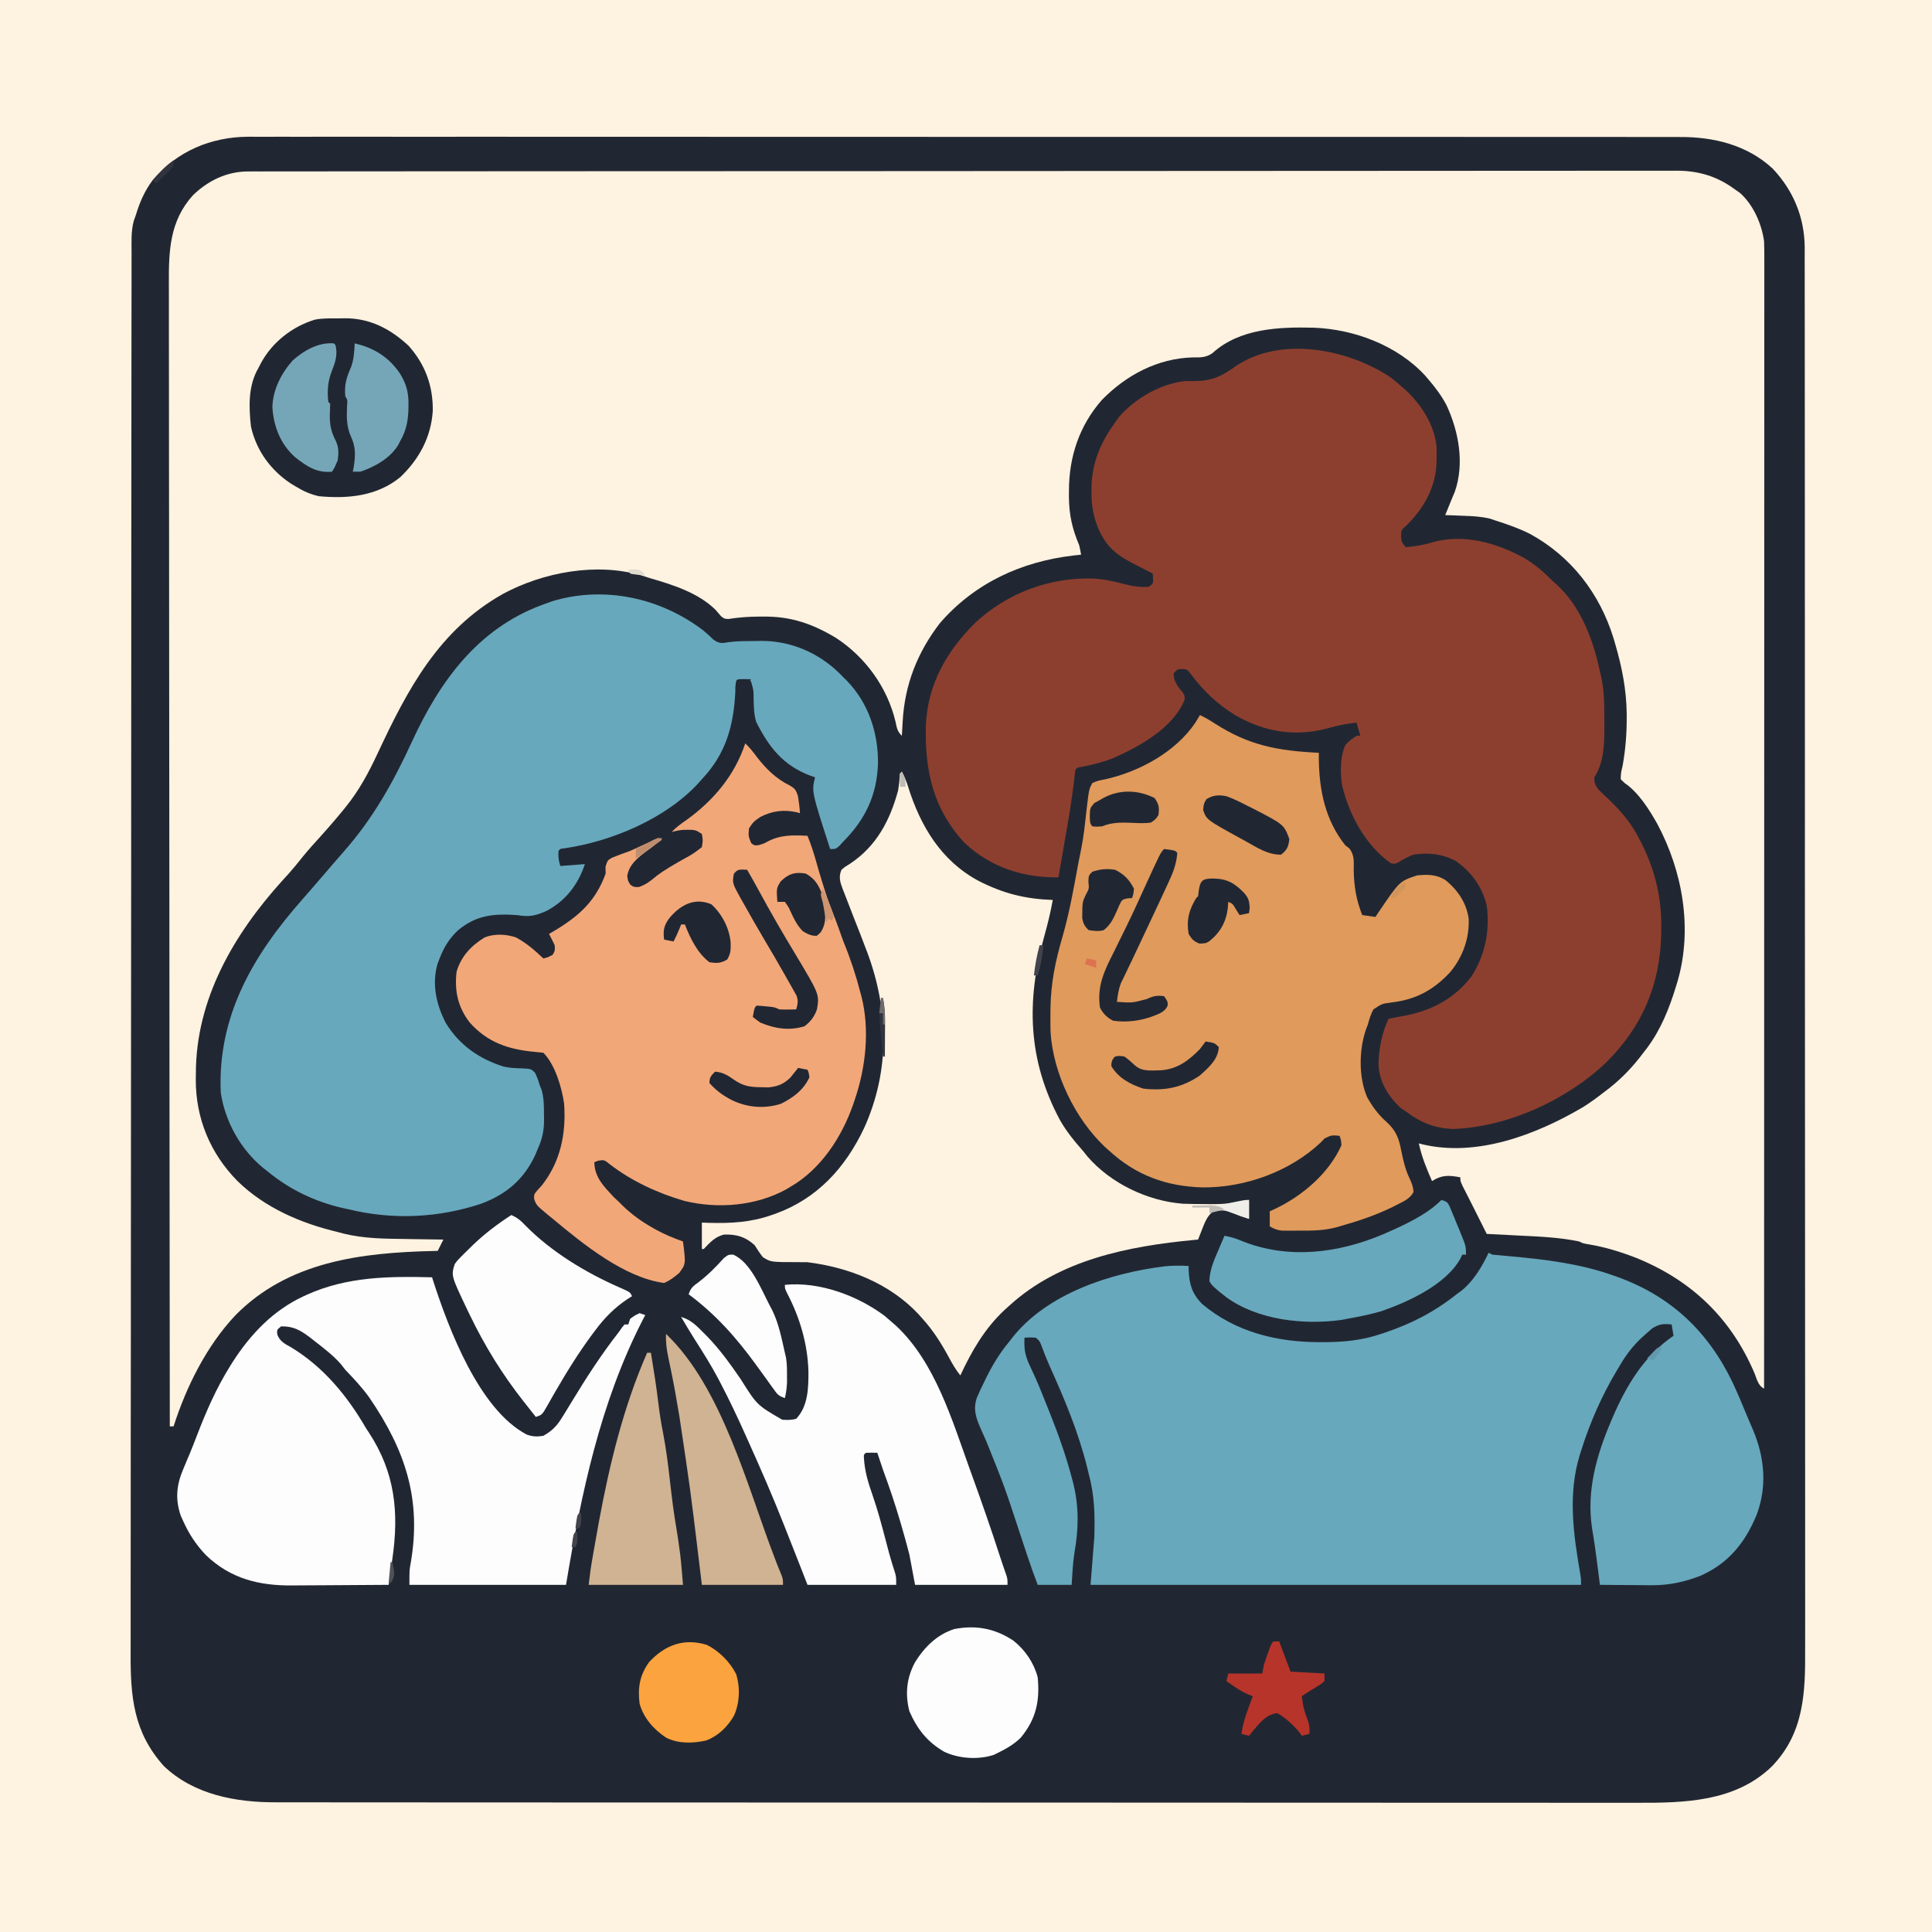 <svg version="1.1" xmlns="http://www.w3.org/2000/svg" width="1024" height="1024">
<rect width="100%" height="100%" fill="#808080" stroke="none"/>
<path d="M0 0 C337.92 0 675.84 0 1024 0 C1024 337.92 1024 675.84 1024 1024 C686.08 1024 348.16 1024 0 1024 C0 686.08 0 348.16 0 0 Z " fill="#212732" transform="translate(0,0)"/>
<path d="M0 0 C337.92 0 675.84 0 1024 0 C1024 337.92 1024 675.84 1024 1024 C686.08 1024 348.16 1024 0 1024 C0 686.08 0 348.16 0 0 Z M80.969 95.41 C76.647 101.187 74.071 107.12 72 114 C71.658 114.943 71.317 115.886 70.965 116.857 C69.385 122.461 69.721 128.249 69.737 134.024 C69.734 135.36 69.73 136.697 69.725 138.033 C69.714 141.711 69.715 145.389 69.718 149.067 C69.72 153.066 69.71 157.065 69.701 161.065 C69.686 169 69.682 176.935 69.68 184.87 C69.679 194.373 69.665 203.877 69.652 213.381 C69.62 236.353 69.608 259.324 69.598 282.296 C69.594 293.165 69.586 304.033 69.579 314.901 C69.553 352.108 69.532 389.316 69.525 426.523 C69.524 428.858 69.524 431.194 69.524 433.53 C69.523 435.871 69.523 438.213 69.522 440.554 C69.521 445.251 69.52 449.949 69.52 454.646 C69.519 455.81 69.519 456.975 69.519 458.175 C69.512 495.931 69.48 533.687 69.433 571.442 C69.384 611.364 69.357 651.286 69.354 691.207 C69.354 695.591 69.353 699.975 69.353 704.358 C69.353 705.438 69.353 706.517 69.353 707.629 C69.35 724.99 69.328 742.351 69.299 759.711 C69.27 777.167 69.264 794.623 69.28 812.078 C69.289 822.444 69.281 832.809 69.249 843.174 C69.23 850.106 69.232 857.038 69.252 863.97 C69.263 867.915 69.265 871.859 69.239 875.803 C69.1 899.063 70.652 918.057 86.863 936.07 C102.773 951.265 125.092 955.331 146.306 955.257 C147.598 955.261 148.891 955.264 150.223 955.268 C153.793 955.277 157.362 955.274 160.932 955.269 C164.823 955.266 168.713 955.274 172.604 955.281 C179.417 955.291 186.231 955.294 193.044 955.292 C203.176 955.289 213.308 955.298 223.44 955.308 C242.591 955.327 261.743 955.333 280.894 955.334 C295.686 955.335 310.478 955.339 325.27 955.346 C329.53 955.347 333.79 955.349 338.05 955.351 C339.109 955.351 340.168 955.352 341.259 955.352 C371.045 955.365 400.83 955.372 430.616 955.372 C431.738 955.371 432.861 955.371 434.018 955.371 C439.708 955.371 445.399 955.371 451.089 955.371 C452.784 955.371 452.784 955.371 454.514 955.371 C456.799 955.371 459.085 955.371 461.37 955.37 C496.919 955.369 532.467 955.384 568.016 955.412 C607.968 955.442 647.92 955.46 687.872 955.458 C692.135 955.458 696.397 955.457 700.659 955.457 C702.233 955.457 702.233 955.457 703.839 955.457 C720.709 955.457 737.579 955.47 754.449 955.487 C771.413 955.504 788.376 955.506 805.339 955.493 C815.409 955.486 825.478 955.489 835.548 955.509 C842.285 955.521 849.022 955.518 855.759 955.504 C859.59 955.496 863.421 955.495 867.253 955.511 C892.674 955.612 919.692 955.066 939.094 936.264 C956.347 918.447 956.898 896.924 956.758 873.557 C956.741 869.551 956.759 865.546 956.773 861.54 C956.791 854.534 956.787 847.528 956.769 840.522 C956.742 830.103 956.749 819.685 956.763 809.267 C956.787 790.658 956.777 772.049 956.752 753.439 C956.731 737.157 956.722 720.875 956.725 704.592 C956.725 703.511 956.725 702.43 956.726 701.316 C956.726 696.928 956.727 692.54 956.728 688.151 C956.736 647.01 956.71 605.869 956.669 564.728 C956.632 528.185 956.62 491.642 956.631 455.098 C956.632 452.751 956.633 450.404 956.633 448.057 C956.634 446.896 956.634 445.736 956.634 444.54 C956.636 438.699 956.638 432.857 956.639 427.016 C956.64 425.287 956.64 425.287 956.64 423.523 C956.648 392.974 956.637 362.424 956.62 331.875 C956.619 328.588 956.617 325.301 956.615 322.013 C956.614 319.833 956.613 317.652 956.611 315.472 C956.603 300.275 956.602 285.078 956.606 269.882 C956.61 250.301 956.602 230.72 956.571 211.14 C956.555 200.786 956.55 190.433 956.56 180.08 C956.566 173.163 956.558 166.246 956.537 159.329 C956.526 155.389 956.521 151.45 956.534 147.51 C956.545 143.92 956.538 140.33 956.516 136.74 C956.509 134.853 956.522 132.966 956.536 131.079 C956.389 115.074 950.473 100.904 939.484 89.289 C925.935 76.805 908.299 72.521 890.337 72.62 C888.992 72.616 887.647 72.611 886.303 72.606 C882.624 72.593 878.947 72.599 875.268 72.608 C871.26 72.615 867.252 72.604 863.244 72.596 C856.225 72.584 849.206 72.582 842.186 72.589 C831.748 72.598 821.31 72.59 810.872 72.578 C792.228 72.559 773.584 72.556 754.94 72.561 C738.622 72.566 722.305 72.565 705.987 72.56 C703.798 72.559 701.609 72.558 699.42 72.557 C696.121 72.556 692.822 72.555 689.524 72.554 C658.856 72.543 628.188 72.538 597.52 72.546 C596.364 72.547 595.208 72.547 594.017 72.547 C584.629 72.55 575.242 72.552 565.854 72.555 C529.238 72.565 492.622 72.557 456.006 72.533 C414.863 72.507 373.719 72.495 332.576 72.502 C328.189 72.502 323.802 72.503 319.414 72.504 C317.794 72.504 317.794 72.504 316.141 72.504 C299.836 72.506 283.532 72.499 267.228 72.485 C248.684 72.47 230.141 72.47 211.597 72.487 C201.223 72.497 190.848 72.496 180.473 72.478 C173.538 72.468 166.604 72.472 159.67 72.488 C155.722 72.496 151.774 72.499 147.826 72.483 C144.226 72.47 140.626 72.475 137.026 72.494 C135.139 72.499 133.251 72.485 131.364 72.47 C111.676 72.637 93.789 80.199 80.969 95.41 Z " fill="#FEF2E0" transform="translate(0,0)"/>
<path d="M0 0 C1.114 -0.003 2.228 -0.007 3.376 -0.01 C4.602 -0.008 5.828 -0.007 7.091 -0.005 C8.398 -0.008 9.704 -0.01 11.049 -0.013 C14.694 -0.019 18.339 -0.019 21.983 -0.018 C25.941 -0.018 29.899 -0.024 33.857 -0.03 C41.716 -0.039 49.575 -0.043 57.433 -0.045 C66.843 -0.048 76.253 -0.057 85.663 -0.065 C108.409 -0.086 131.155 -0.097 153.901 -0.106 C164.66 -0.11 175.418 -0.115 186.176 -0.12 C222.993 -0.138 259.81 -0.153 296.627 -0.161 C298.939 -0.161 301.251 -0.162 303.563 -0.162 C304.71 -0.162 305.856 -0.162 307.037 -0.163 C312.846 -0.164 318.655 -0.165 324.464 -0.166 C325.617 -0.167 326.77 -0.167 327.958 -0.167 C365.339 -0.175 402.72 -0.198 440.102 -0.231 C479.612 -0.265 519.122 -0.285 558.632 -0.288 C562.968 -0.289 567.305 -0.289 571.641 -0.29 C572.709 -0.29 573.777 -0.29 574.877 -0.29 C592.069 -0.292 609.261 -0.308 626.452 -0.328 C643.73 -0.349 661.008 -0.354 678.286 -0.345 C688.552 -0.339 698.819 -0.345 709.086 -0.367 C715.944 -0.381 722.803 -0.38 729.661 -0.367 C733.569 -0.36 737.476 -0.359 741.384 -0.376 C745.597 -0.395 749.81 -0.382 754.023 -0.366 C755.834 -0.382 755.834 -0.382 757.682 -0.397 C768.832 -0.306 778.521 2.532 787.561 9.129 C788.592 9.851 789.623 10.573 790.686 11.316 C797.768 17.434 802.41 28.005 803.561 37.129 C803.7 40.54 803.693 43.948 803.684 47.362 C803.685 48.396 803.686 49.429 803.687 50.494 C803.69 53.974 803.685 57.453 803.681 60.932 C803.681 63.445 803.682 65.958 803.683 68.472 C803.685 73.944 803.684 79.416 803.68 84.888 C803.674 93.025 803.673 101.162 803.674 109.299 C803.676 122.987 803.672 136.675 803.666 150.362 C803.66 163.916 803.656 177.471 803.655 191.025 C803.655 191.867 803.655 192.71 803.655 193.578 C803.655 197.856 803.655 202.135 803.654 206.413 C803.652 236.724 803.645 267.036 803.636 297.347 C803.627 326.796 803.62 356.244 803.615 385.693 C803.615 387.054 803.615 387.054 803.615 388.443 C803.614 397.557 803.612 406.672 803.611 415.786 C803.609 434.354 803.606 452.921 803.603 471.488 C803.603 472.342 803.603 473.196 803.602 474.075 C803.593 531.093 803.577 588.111 803.561 645.129 C800.364 643.531 799.785 640.175 798.498 637.004 C786.07 607.793 765.077 587.675 735.71 575.807 C727.341 572.556 719.159 570.064 710.299 568.601 C707.561 568.129 707.561 568.129 705.561 567.129 C695.067 564.942 684.421 564.525 673.748 564.004 C672.073 563.917 670.398 563.83 668.723 563.742 C664.669 563.531 660.615 563.328 656.561 563.129 C656.101 562.208 655.641 561.287 655.168 560.339 C651.278 552.543 651.278 552.543 647.346 544.769 C646.493 543.091 646.493 543.091 645.623 541.379 C645.036 540.229 644.45 539.079 643.846 537.894 C642.561 535.129 642.561 535.129 642.561 533.129 C636.616 532.032 632.881 531.719 627.561 535.129 C624.682 528.536 622.052 522.179 620.561 515.129 C621.074 515.273 621.587 515.418 622.115 515.566 C651.208 522.619 682.65 510.585 707.537 495.968 C711.381 493.568 714.988 490.913 718.561 488.129 C719.596 487.337 720.631 486.546 721.697 485.73 C728.649 480.2 734.252 474.234 739.561 467.129 C740.175 466.34 740.79 465.551 741.424 464.738 C748.879 454.754 753.33 443.584 756.936 431.754 C757.186 430.934 757.437 430.114 757.696 429.27 C765.793 401.377 760.398 370.826 746.881 345.656 C742.569 338.036 736.976 329.114 729.666 324.172 C728.624 323.161 728.624 323.161 727.561 322.129 C727.682 318.762 727.682 318.762 728.561 315.129 C730.046 306.781 730.747 298.788 730.748 290.316 C730.749 289.445 730.749 288.574 730.75 287.677 C730.641 274.735 728.207 262.518 724.561 250.129 C724.285 249.181 724.009 248.234 723.725 247.258 C716.373 223.602 701.395 204.161 679.681 192.208 C673.873 189.251 667.758 187.108 661.561 185.129 C660.467 184.76 659.374 184.391 658.248 184.012 C653.525 182.881 648.963 182.671 644.123 182.504 C643.201 182.465 642.278 182.426 641.328 182.387 C639.072 182.293 636.817 182.207 634.561 182.129 C635.553 179.632 636.555 177.141 637.596 174.664 C637.935 173.848 638.274 173.032 638.623 172.191 C638.965 171.378 639.306 170.565 639.658 169.726 C644.872 154.717 641.705 137.84 635.248 123.879 C632.568 118.829 629.296 114.445 625.561 110.129 C624.988 109.461 624.416 108.793 623.826 108.105 C609.042 92.121 586.3 83.656 564.959 82.816 C546.557 82.37 525.635 83.114 511.158 96.32 C507.711 98.72 504.729 98.593 500.686 98.566 C482.116 99.074 465.414 107.945 452.561 121.129 C440.564 134.816 435.162 151.25 435.123 169.191 C435.12 170.388 435.117 171.585 435.113 172.819 C435.241 182.288 436.902 189.468 440.561 198.129 C440.94 199.786 441.291 201.451 441.561 203.129 C440.265 203.264 438.969 203.4 437.635 203.539 C409.939 206.758 385.214 218.101 366.748 239.379 C354.812 254.871 348.076 271.954 346.998 291.504 C346.955 292.24 346.912 292.976 346.867 293.734 C346.762 295.532 346.661 297.331 346.561 299.129 C344.07 296.638 343.928 294.986 343.186 291.566 C338.853 273.483 327.325 257.485 311.744 247.285 C299.275 239.769 287.706 235.739 273.123 235.941 C271.807 235.942 271.807 235.942 270.465 235.943 C265.116 235.979 259.97 236.371 254.682 237.197 C252.561 237.129 252.561 237.129 250.819 235.833 C249.792 234.661 248.774 233.481 247.76 232.297 C238.786 223.451 225.408 219.125 213.571 215.715 C211.851 215.214 210.147 214.661 208.447 214.098 C184.702 207.157 156.509 212.388 135.073 223.947 C101.155 243.086 84.664 274.311 68.748 308.364 C63.863 318.793 58.85 328.2 51.561 337.129 C51.113 337.679 50.666 338.23 50.205 338.797 C44.918 345.269 39.362 351.485 33.74 357.668 C30.643 361.164 27.729 364.801 24.795 368.433 C22.706 370.954 20.538 373.356 18.311 375.754 C-7.601 404.369 -27.604 438.762 -27.627 478.066 C-27.639 479.182 -27.651 480.298 -27.664 481.447 C-27.7 501.926 -19.965 520.493 -5.615 535.062 C8.907 549.287 27.964 557.472 47.561 562.129 C48.971 562.51 48.971 562.51 50.409 562.898 C61.372 565.621 72.195 565.684 83.436 565.816 C85.395 565.85 87.355 565.884 89.314 565.92 C94.063 566.004 98.812 566.071 103.561 566.129 C102.076 569.099 102.076 569.099 100.561 572.129 C99.506 572.151 99.506 572.151 98.431 572.173 C59.996 573.057 21.322 577.682 -6.816 606.414 C-22.032 622.642 -32.674 644.075 -39.439 665.129 C-40.099 665.129 -40.759 665.129 -41.439 665.129 C-41.508 605.536 -41.572 545.943 -41.609 486.351 C-41.609 485.468 -41.61 484.586 -41.611 483.677 C-41.623 464.506 -41.634 445.335 -41.644 426.164 C-41.649 416.763 -41.654 407.361 -41.659 397.96 C-41.66 397.024 -41.66 396.088 -41.661 395.125 C-41.678 364.805 -41.708 334.485 -41.745 304.165 C-41.782 273.006 -41.807 241.846 -41.815 210.686 C-41.816 206.284 -41.818 201.882 -41.819 197.48 C-41.819 196.614 -41.82 195.748 -41.82 194.855 C-41.825 180.914 -41.843 166.973 -41.867 153.031 C-41.89 139.013 -41.899 124.994 -41.893 110.976 C-41.89 102.649 -41.899 94.322 -41.923 85.996 C-41.939 79.774 -41.935 73.553 -41.923 67.331 C-41.921 64.817 -41.926 62.302 -41.939 59.788 C-42.022 42.227 -41.607 26.476 -29.252 12.687 C-21.26 4.913 -11.243 0.009 0 0 Z " fill="#FEF2E0" transform="translate(131.439,90.871)"/>
<path d="M0 0 C2.202 1.645 4.249 3.363 6.285 5.207 C7.31 6.095 7.31 6.095 8.355 7 C16.68 14.675 24.047 26.178 24.719 37.758 C24.743 39.345 24.743 40.932 24.723 42.52 C24.713 43.357 24.703 44.194 24.693 45.057 C24.312 58.391 18.046 69.619 8.527 78.895 C5.993 81.053 5.993 81.053 5.848 84.332 C6.107 87.398 6.107 87.398 8.285 90.207 C13.251 89.8 17.66 89.154 22.41 87.645 C39.103 82.991 56.342 87.842 71.146 95.98 C76.899 99.349 81.598 103.512 86.285 108.207 C87.2 109.015 87.2 109.015 88.133 109.84 C101.134 121.627 107.794 139.451 111.285 156.207 C111.454 156.886 111.622 157.566 111.796 158.266 C113.547 165.843 113.617 173.269 113.598 181.02 C113.614 182.296 113.63 183.573 113.646 184.889 C113.651 194.052 113.522 204.352 108.285 212.207 C108.204 215.118 108.855 216.704 110.742 218.91 C112.551 220.722 114.402 222.473 116.285 224.207 C122.672 230.439 127.835 236.495 131.91 244.457 C132.298 245.205 132.685 245.953 133.084 246.724 C140.306 260.898 143.872 275.201 143.785 291.145 C143.779 292.403 143.772 293.661 143.766 294.958 C143.244 322.047 133.705 344.494 114.393 363.51 C93.682 383.22 62.311 397.602 33.473 398.582 C23.616 398.227 16.072 395.11 8.285 389.207 C7.419 388.63 6.553 388.052 5.66 387.457 C-1.083 381.068 -5.632 373.664 -6.09 364.332 C-5.972 356.576 -4.205 347.187 -0.715 340.207 C2.202 339.574 5.097 339.031 8.035 338.52 C22.194 335.77 34.095 329.51 43.094 317.867 C50.47 306.517 53.044 293.54 51.285 280.207 C48.925 270.334 43.131 262.198 34.75 256.477 C27.571 252.702 20.266 251.989 12.285 253.207 C9.432 254.362 6.955 255.642 4.371 257.309 C2.285 258.207 2.285 258.207 0.273 257.625 C-12.901 248.23 -21.699 232.038 -25.328 216.598 C-26.442 209.714 -26.455 201.713 -23.715 195.207 C-21.852 192.98 -20.2 191.812 -17.715 190.207 C-17.055 190.207 -16.395 190.207 -15.715 190.207 C-16.705 186.742 -16.705 186.742 -17.715 183.207 C-23.104 183.773 -27.991 184.764 -33.215 186.27 C-50.359 190.819 -66.509 188.196 -81.915 179.314 C-91.432 173.461 -98.942 166.432 -105.531 157.445 C-107.514 154.974 -107.514 154.974 -110.367 154.75 C-112.896 155.015 -112.896 155.015 -114.715 157.207 C-114.588 161.635 -112.401 164.201 -109.676 167.461 C-108.715 169.207 -108.715 169.207 -108.879 171.156 C-114.973 186.107 -132.795 195.888 -146.84 202.082 C-152.17 204.185 -157.588 205.485 -163.195 206.629 C-165.64 206.955 -165.64 206.955 -166.715 208.207 C-167.035 210.441 -167.303 212.683 -167.551 214.926 C-168.758 225.252 -170.557 235.467 -172.34 245.707 C-172.668 247.609 -172.996 249.512 -173.324 251.414 C-174.117 256.012 -174.915 260.61 -175.715 265.207 C-194.177 265.527 -211.547 259.921 -225.34 247.082 C-242.075 229.14 -246.508 209.045 -246 185.129 C-245.172 163.143 -235.087 145.43 -219.715 130.207 C-202.684 114.459 -180.538 106.196 -157.398 106.836 C-151.734 107.161 -146.295 108.355 -140.815 109.783 C-136.352 110.943 -132.375 111.582 -127.715 111.207 C-125.428 109.368 -125.428 109.368 -125.59 106.582 C-125.631 105.798 -125.672 105.015 -125.715 104.207 C-126.872 103.615 -128.03 103.024 -129.223 102.414 C-130.762 101.616 -132.301 100.818 -133.84 100.02 C-134.981 99.438 -134.981 99.438 -136.145 98.846 C-142.673 95.441 -148.097 91.98 -151.902 85.457 C-152.37 84.678 -152.838 83.9 -153.32 83.098 C-156.848 75.785 -158.274 69.194 -158.215 61.082 C-158.209 60.167 -158.203 59.252 -158.198 58.309 C-157.86 45.32 -153.356 34.676 -145.715 24.207 C-144.993 23.176 -144.271 22.145 -143.527 21.082 C-134.87 11.29 -121.787 3.705 -108.715 2.207 C-106.841 2.197 -104.967 2.187 -103.093 2.177 C-94.167 2.035 -89.134 -0.42 -81.965 -5.566 C-58.177 -21.864 -22.548 -14.891 0 0 Z " fill="#8D3F2F" transform="translate(736.715,199.793)"/>
<path d="M0 0 C0.66 0.33 1.32 0.66 2 1 C5 1.305 7.995 1.568 11 1.812 C29.625 3.483 48.309 5.707 66 12 C66.639 12.224 67.279 12.448 67.938 12.679 C96.335 22.82 116.249 41.531 129.298 68.704 C131.963 74.476 134.446 80.314 136.848 86.2 C137.927 88.823 139.051 91.423 140.184 94.023 C146.296 108.571 147.702 123.964 142 139 C135.909 153.741 127.058 164.687 112.172 171.246 C103.628 174.504 95.391 176.323 86.246 176.195 C85.46 176.192 84.673 176.19 83.863 176.187 C81.388 176.176 78.913 176.151 76.438 176.125 C74.744 176.115 73.051 176.106 71.357 176.098 C67.238 176.076 63.119 176.041 59 176 C58.92 175.371 58.839 174.743 58.756 174.095 C58.381 171.167 58.003 168.24 57.625 165.312 C57.489 164.256 57.353 163.199 57.214 162.11 C56.511 156.698 55.745 151.316 54.812 145.938 C51.816 126.075 57.206 107.206 65 89 C65.298 88.299 65.596 87.598 65.902 86.875 C73.107 70.162 82.659 54.404 98 44 C97.67 42.02 97.34 40.04 97 38 C92.623 37.569 90.498 37.688 86.719 40.055 C85.627 40.973 84.555 41.915 83.5 42.875 C82.933 43.376 82.366 43.877 81.782 44.393 C76.988 48.759 73.308 53.415 70 59 C69.357 60.06 68.714 61.119 68.051 62.211 C59.978 75.758 53.709 89.954 49 105 C48.787 105.667 48.574 106.334 48.354 107.021 C41.885 127.936 44.948 149.392 48.633 170.562 C49 173 49 173 49 176 C-36.8 176 -122.6 176 -211 176 C-210.34 167.75 -209.68 159.5 -209 151 C-208.644 138.833 -208.819 128.696 -212 117 C-212.278 115.849 -212.557 114.698 -212.844 113.512 C-217.502 94.817 -224.853 77.361 -232.759 59.839 C-234.325 56.256 -235.74 52.624 -237.116 48.965 C-237.939 46.824 -237.939 46.824 -240 45 C-243.083 44.833 -243.083 44.833 -246 45 C-246.297 50.89 -245.722 54.522 -243.125 59.938 C-242.482 61.324 -241.843 62.712 -241.207 64.102 C-240.68 65.251 -240.68 65.251 -240.143 66.423 C-237.893 71.495 -235.865 76.658 -233.812 81.812 C-233.397 82.849 -232.981 83.886 -232.553 84.955 C-228.089 96.157 -224.079 107.332 -221 119 C-220.697 120.136 -220.394 121.271 -220.082 122.441 C-217.103 134.734 -217.295 146.338 -219.488 158.738 C-220.386 164.463 -220.65 170.219 -221 176 C-226.94 176 -232.88 176 -239 176 C-241.001 170.664 -242.926 165.349 -244.707 159.941 C-244.955 159.194 -245.203 158.447 -245.458 157.676 C-246.503 154.526 -247.544 151.375 -248.585 148.224 C-256.533 124.032 -256.533 124.032 -266.023 100.418 C-266.388 99.581 -266.753 98.743 -267.129 97.88 C-267.862 96.203 -268.604 94.53 -269.359 92.862 C-271.802 87.242 -273.315 82.726 -271.177 76.667 C-270.038 73.978 -268.797 71.367 -267.5 68.75 C-267.047 67.818 -266.593 66.887 -266.126 65.927 C-262.693 59.033 -258.944 52.928 -254 47 C-253.524 46.376 -253.049 45.752 -252.559 45.109 C-233.926 21.54 -200.64 10.825 -171.949 7.198 C-167.628 6.759 -163.332 6.742 -159 7 C-158.996 8.034 -158.996 8.034 -158.992 9.09 C-158.685 16.562 -157.233 21.553 -152 27 C-134.275 42.033 -112.141 47.407 -89.312 47.375 C-88.654 47.374 -87.996 47.374 -87.318 47.373 C-76.623 47.333 -67.118 46.418 -57 43 C-55.985 42.663 -55.985 42.663 -54.95 42.318 C-40.843 37.56 -28.702 31.31 -17 22 C-16.404 21.571 -15.809 21.141 -15.195 20.699 C-8.359 15.618 -3.601 7.57 0 0 Z " fill="#67A8BD" transform="translate(789,664)"/>
<path d="M0 0 C1.892 1.565 3.639 3.197 5.406 4.898 C8.751 7.203 9.979 6.734 13.831 6.144 C18.38 5.557 22.95 5.61 27.531 5.586 C28.5 5.565 29.469 5.545 30.467 5.523 C46.177 5.44 60.814 11.662 72.051 22.605 C72.766 23.342 73.482 24.078 74.219 24.836 C74.841 25.438 75.464 26.04 76.105 26.66 C87.539 38.505 92.739 54.283 92.571 70.477 C92.029 87.147 85.922 100.091 74.219 111.836 C73.53 112.589 72.842 113.342 72.133 114.117 C70.219 115.836 70.219 115.836 67.219 115.836 C57.351 85.307 57.351 85.307 59.219 77.836 C58.469 77.579 57.718 77.323 56.945 77.059 C42.352 71.6 34.846 61.997 28.035 48.488 C26.877 44.727 26.792 41.064 26.656 37.148 C26.672 31.83 26.672 31.83 25.219 26.836 C22.886 26.794 20.552 26.795 18.219 26.836 C16.63 28.424 17.037 30.129 16.965 32.332 C16.093 50.477 11.975 65.371 -0.781 78.836 C-1.434 79.577 -2.086 80.318 -2.758 81.082 C-20.181 99.908 -48.862 111.923 -73.945 115.512 C-75.794 115.657 -75.794 115.657 -76.781 116.836 C-76.943 119.901 -76.763 121.891 -75.781 124.836 C-71.491 124.506 -67.201 124.176 -62.781 123.836 C-66.37 134.603 -72.702 142.955 -82.781 148.48 C-88.786 151.205 -92.22 151.997 -98.781 150.836 C-111.246 150.061 -120.237 150.783 -130.094 158.961 C-134.715 163.365 -137.516 167.9 -139.781 173.836 C-140.147 174.794 -140.513 175.751 -140.891 176.738 C-143.999 187.55 -141.487 198.558 -136.379 208.254 C-129.185 219.88 -118.753 227.085 -105.848 231.156 C-102.598 231.877 -99.604 232.013 -96.281 232.086 C-91.247 232.355 -91.247 232.355 -89.211 234.457 C-88.129 236.577 -87.427 238.545 -86.781 240.836 C-86.429 241.711 -86.077 242.586 -85.715 243.488 C-84.472 247.946 -84.452 252.105 -84.469 256.711 C-84.453 257.571 -84.437 258.431 -84.42 259.316 C-84.416 265.118 -85.389 269.57 -87.781 274.836 C-88.402 276.348 -88.402 276.348 -89.035 277.891 C-95.081 290.921 -104.344 298.839 -117.781 303.836 C-140.356 311.353 -164.596 312.497 -187.781 306.836 C-189.021 306.569 -190.261 306.302 -191.539 306.027 C-206.02 302.626 -219.282 296.307 -230.781 286.836 C-231.631 286.172 -232.48 285.508 -233.355 284.824 C-245.32 274.912 -253.511 260.267 -255.781 244.836 C-257.493 204.386 -238.782 172.376 -212.781 142.836 C-212.182 142.149 -211.582 141.462 -210.965 140.754 C-209.88 139.512 -208.793 138.273 -207.703 137.035 C-204.621 133.508 -201.576 129.948 -198.535 126.384 C-195.967 123.375 -193.386 120.379 -190.762 117.418 C-175.002 99.544 -164.327 80.442 -154.421 58.902 C-139.731 27.007 -119.723 -0.739 -85.749 -13.449 C-85.1 -13.685 -84.45 -13.921 -83.781 -14.164 C-81.991 -14.816 -81.991 -14.816 -80.164 -15.48 C-52.495 -23.875 -22.708 -17.305 0 0 Z " fill="#67A8BD" transform="translate(372.781,334.164)"/>
<path d="M0 0 C2.732 1.315 5.267 2.763 7.801 4.426 C26.042 16.181 41.41 18.953 63 20 C63.003 21.235 63.005 22.47 63.008 23.742 C63.288 40.309 66.484 55.698 77 69 C77.719 69.561 78.439 70.121 79.18 70.699 C82.032 74.304 81.507 77.972 81.5 82.438 C81.679 90.977 82.859 97.995 86 106 C88.31 106.33 90.62 106.66 93 107 C93.617 106.071 94.235 105.141 94.871 104.184 C105.827 88.058 105.827 88.058 115 85 C120.682 84.394 125.572 84.424 130.41 87.68 C136.763 92.955 141.18 99.534 142.418 107.785 C142.925 118.193 139.295 128.22 132.645 136.234 C123.938 145.582 114.744 150.692 102.062 152.25 C96.497 152.963 96.497 152.963 91.91 156.016 C90.544 158.656 89.74 161.124 89 164 C88.692 164.803 88.384 165.606 88.066 166.434 C84.253 177.297 84.012 192.049 88.672 202.648 C91.372 207.429 94.535 211.856 98.696 215.475 C103.88 220.123 105.409 224.12 106.688 230.875 C107.767 236.148 108.857 240.952 111.207 245.82 C112.39 248.387 112.996 249.939 113.203 252.789 C111.298 256.29 108.193 257.656 104.75 259.375 C104.004 259.759 103.257 260.142 102.488 260.537 C93.389 265.041 83.757 268.243 74 271 C73.277 271.206 72.553 271.412 71.808 271.625 C65.448 273.245 59.223 273.298 52.688 273.25 C51.617 273.258 50.546 273.265 49.443 273.273 C48.414 273.271 47.385 273.268 46.324 273.266 C45.397 273.263 44.47 273.261 43.514 273.259 C40.896 272.989 39.251 272.328 37 271 C37 268.36 37 265.72 37 263 C37.739 262.671 38.477 262.343 39.238 262.004 C53.954 255.104 68.214 243.182 75 228 C74.784 225.247 74.784 225.247 74 223 C69.755 222.614 69.755 222.614 66.043 224.398 C65.431 225.051 64.818 225.703 64.188 226.375 C47.668 242.034 23.669 250.603 1.176 250.347 C-17.818 249.773 -33.86 243.964 -48 231 C-48.682 230.398 -49.364 229.796 -50.066 229.176 C-66.195 214.121 -77.794 189.975 -79.191 167.996 C-79.267 164.89 -79.278 161.794 -79.25 158.688 C-79.241 157.581 -79.232 156.474 -79.223 155.334 C-79.032 141.905 -76.577 130.223 -72.821 117.388 C-69.235 104.85 -66.935 92.102 -64.609 79.281 C-64.086 76.462 -63.518 73.66 -62.926 70.855 C-61.567 64.155 -60.904 57.36 -60.145 50.57 C-58.814 39.27 -58.814 39.27 -57 36 C-54.051 34.785 -54.051 34.785 -50.312 34.062 C-32.148 30.023 -12.884 19.615 -2.375 3.938 C-1.568 2.634 -0.771 1.325 0 0 Z " fill="#E09A5C" transform="translate(636,379)"/>
<path d="M0 0 C2.342 2.223 4.219 4.586 6.125 7.188 C10.956 13.443 16.312 18.739 23.438 22.25 C26.346 23.909 26.908 24.708 27.941 27.973 C28.446 30.99 28.805 33.949 29 37 C28.428 36.84 27.855 36.68 27.266 36.516 C20.474 34.97 14.167 35.816 8 39 C4.395 41.48 4.395 41.48 2 45 C1.624 49.175 1.624 49.175 3.188 52.938 C4.956 54.189 4.956 54.189 7.125 53.938 C9.883 53.129 9.883 53.129 11.832 52.031 C18.831 48.396 25.23 48.602 33 49 C34.846 53.615 36.369 58.207 37.688 63 C41.742 77.4 46.489 91.604 52.188 105.438 C55.766 114.128 58.665 122.896 61 132 C61.185 132.666 61.369 133.332 61.56 134.019 C66.096 151.788 63.875 171.837 58 189 C57.765 189.699 57.529 190.399 57.287 191.119 C51.281 208.509 40.2 225.606 24 235 C23.234 235.458 22.469 235.915 21.68 236.387 C5.578 245.234 -14.544 246.828 -32.312 242.5 C-46.351 238.406 -60.232 232.031 -71.812 223.062 C-74.78 220.693 -74.78 220.693 -77.938 221.188 C-78.618 221.456 -79.299 221.724 -80 222 C-79.827 230.113 -74.988 234.77 -69.688 240.5 C-68.801 241.325 -67.914 242.15 -67 243 C-66.35 243.655 -65.701 244.31 -65.031 244.984 C-60.052 249.798 -54.884 253.498 -48.875 256.875 C-48.218 257.244 -47.562 257.613 -46.885 257.993 C-42.383 260.437 -37.829 262.29 -33 264 C-31.487 275.973 -31.487 275.973 -35.051 280.746 C-37.661 282.915 -39.883 284.649 -43 286 C-64.013 283.267 -86.164 265.214 -102 252 C-102.932 251.245 -103.864 250.489 -104.824 249.711 C-110.74 244.752 -110.74 244.752 -111.883 241.449 C-112 239 -112 239 -109.562 236.188 C-109.012 235.598 -108.462 235.009 -107.895 234.402 C-97.888 221.713 -94.894 206.855 -96 191 C-97.171 182.64 -100.769 170.231 -107 164 C-108.704 163.805 -110.409 163.616 -112.117 163.457 C-125.758 162.135 -136.614 158.472 -146 148 C-152.358 139.753 -154.154 131.325 -153 121 C-150.564 112.821 -145.287 107.244 -138.109 102.84 C-132.975 100.796 -126.661 101.07 -121.496 102.875 C-116.03 105.765 -111.473 109.77 -107 114 C-104.476 113.375 -104.476 113.375 -102 112 C-100.814 109.742 -100.814 109.742 -101 107 C-101.956 104.979 -102.952 102.975 -104 101 C-102.732 100.256 -102.732 100.256 -101.438 99.496 C-88.364 91.719 -79.287 83.749 -74 69 C-74.021 67.804 -74.041 66.608 -74.062 65.375 C-73 62 -73 62 -70.66 60.625 C-67.472 59.312 -64.248 58.157 -61 57 C-59.032 56.125 -57.073 55.23 -55.125 54.312 C-51.472 52.631 -47.863 51.148 -44 50 C-46.426 52.629 -48.977 54.742 -51.875 56.812 C-56.77 60.451 -61.483 64.014 -62.562 70.25 C-62.16 72.961 -62.16 72.961 -60.875 74.938 C-58.978 76.199 -58.978 76.199 -56.375 76.125 C-52.395 74.798 -50.109 72.825 -46.906 70.176 C-42.489 66.869 -37.726 64.201 -32.94 61.465 C-27.701 58.608 -27.701 58.608 -23 55 C-22.417 51.458 -22.417 51.458 -23 48 C-26.134 45.91 -26.87 45.746 -30.438 45.812 C-31.199 45.819 -31.961 45.825 -32.746 45.832 C-34.939 45.995 -36.889 46.399 -39 47 C-36.602 44.413 -33.97 42.548 -31.062 40.562 C-16.779 30.203 -5.586 16.953 0 0 Z " fill="#F2A779" transform="translate(395,394)"/>
<path d="M0 0 C1.365 2.606 2.437 5.13 3.297 7.941 C9.857 28.844 20.797 47.271 40.75 57.935 C53.89 64.617 65.362 67.473 80 68 C78.811 74.576 77.239 80.978 75.436 87.411 C65.835 121.669 66.808 153.037 83.821 184.688 C87.206 190.689 91.449 195.844 96 201 C96.794 201.991 97.588 202.983 98.406 204.004 C110.771 218.287 130.316 227.585 149 229 C153.147 229.158 157.288 229.185 161.438 229.188 C162.505 229.2 163.573 229.212 164.674 229.225 C171.402 229.237 177.447 228.536 184 227 C184 230.3 184 233.6 184 237 C178.405 235.22 178.405 235.22 176.078 233.957 C172.465 232.293 168.882 232.333 165 233 C161.591 235.764 160.467 239.206 158.895 243.195 C158.36 244.545 158.36 244.545 157.816 245.922 C157.412 246.951 157.412 246.951 157 248 C156.349 248.059 155.697 248.119 155.026 248.18 C120.2 251.479 83.622 258.634 57 283 C56.076 283.831 55.151 284.663 54.199 285.52 C43.76 295.381 37.038 307.071 31 320 C28.568 317.008 26.766 313.844 24.944 310.467 C20.927 303.037 16.691 296.292 11 290 C9.896 288.757 9.896 288.757 8.77 287.488 C-6.5 271.223 -28.099 262.738 -50 260 C-51.644 259.971 -53.289 259.961 -54.934 259.965 C-69.476 259.96 -69.476 259.96 -73.648 257.332 C-75.274 255.299 -76.614 253.2 -78 251 C-82.852 246.522 -87.749 245.104 -94.305 245.359 C-99.024 246.481 -101.745 249.588 -105 253 C-105.33 253 -105.66 253 -106 253 C-106 248.38 -106 243.76 -106 239 C-104.67 239.046 -103.339 239.093 -101.969 239.141 C-90.349 239.425 -80.005 238.857 -69 235 C-68.005 234.654 -68.005 234.654 -66.99 234.301 C-44.892 226.306 -30.004 210.018 -20.042 188.978 C-6.344 158.857 -6.869 126.674 -18.227 96.048 C-20.744 89.336 -23.371 82.668 -26 76 C-27.435 72.34 -28.851 68.674 -30.25 65 C-30.55 64.248 -30.849 63.495 -31.158 62.72 C-32.636 58.827 -33.705 55.934 -32 52 C-30.031 50.332 -30.031 50.332 -27.5 48.812 C-13.495 39.569 -6.258 25.806 -2 10 C-1.487 6.975 -1.211 4.064 -1 1 C-0.67 0.67 -0.34 0.34 0 0 Z " fill="#FEF2E0" transform="translate(478,409)"/>
<path d="M0 0 C0.168 0.533 0.336 1.066 0.509 1.615 C8.757 27.133 24.9 70.111 50.199 83.363 C53.376 84.486 55.691 84.551 59 84 C63.733 81.336 66.251 78.674 69.062 74.062 C69.433 73.466 69.804 72.869 70.186 72.253 C71.472 70.177 72.737 68.09 74 66 C81.772 53.162 89.761 40.835 99 29 C99.847 27.795 99.847 27.795 100.711 26.566 C101.349 25.791 101.349 25.791 102 25 C102.66 25 103.32 25 104 25 C104.33 24.01 104.66 23.02 105 22 C107.375 20.25 107.375 20.25 110 19 C110.99 19.33 111.98 19.66 113 20 C112.273 21.402 112.273 21.402 111.531 22.832 C89.101 66.538 79.021 114.873 71 163 C43.61 163 16.22 163 -12 163 C-12 155.162 -12 155.162 -11.344 151.609 C-5.489 117.944 -13.977 91.885 -33.293 63.684 C-37.092 58.374 -41.479 53.703 -46 49 C-46.804 47.969 -47.609 46.938 -48.438 45.875 C-52.482 41.337 -57.207 37.717 -62 34 C-62.877 33.308 -63.753 32.616 -64.656 31.902 C-69.802 28.035 -73.475 25.883 -80 26 C-82.275 27.808 -82.275 27.808 -82.02 30.367 C-80.586 34.069 -77.994 35.262 -74.688 37.125 C-57.594 47.475 -44.906 62.855 -35 80 C-34.492 80.77 -33.984 81.539 -33.461 82.332 C-19.563 103.55 -17.493 124.651 -21.023 149.117 C-21.215 150.469 -21.406 151.821 -21.596 153.174 C-22.06 156.45 -22.528 159.725 -23 163 C-31.12 163.07 -39.24 163.123 -47.36 163.155 C-51.132 163.171 -54.904 163.192 -58.676 163.226 C-62.326 163.259 -65.976 163.277 -69.627 163.285 C-71.009 163.29 -72.391 163.301 -73.773 163.317 C-91.539 163.519 -106.726 159.813 -119.812 147.293 C-125.083 141.768 -128.889 135.959 -132 129 C-132.392 128.134 -132.784 127.268 -133.188 126.375 C-136.322 117.214 -135.367 109.681 -131.625 101.062 C-130.884 99.296 -130.145 97.529 -129.406 95.762 C-129.013 94.83 -128.62 93.899 -128.215 92.939 C-126.959 89.9 -125.769 86.841 -124.594 83.77 C-119.653 70.912 -114.321 58.69 -107 47 C-106.614 46.381 -106.228 45.763 -105.831 45.125 C-96.369 30.274 -84.134 17.404 -68 10 C-67.402 9.724 -66.803 9.447 -66.187 9.163 C-45.013 -0.358 -22.767 -0.601 0 0 Z " fill="#FDFDFD" transform="translate(229,677)"/>
<path d="M0 0 C18.234 -1.827 38.378 5.626 52.875 16.438 C54.269 17.603 55.645 18.79 57 20 C57.663 20.581 58.325 21.163 59.008 21.762 C79.593 41.015 88.666 71.756 97.938 97.5 C98.283 98.454 98.628 99.408 98.984 100.39 C104.274 115.002 109.398 129.656 114.167 144.447 C115.226 147.691 116.343 150.915 117.473 154.136 C118 156 118 156 118 159 C101.83 159 85.66 159 69 159 C68.01 153.72 67.02 148.44 66 143 C64.791 138.321 63.547 133.696 62.188 129.062 C61.839 127.857 61.49 126.651 61.13 125.409 C58.414 116.141 55.342 107.057 52 98 C50.975 95.007 49.984 92.006 49 89 C47 88.957 45 88.959 43 89 C41.791 89.985 41.791 89.985 41.91 91.871 C42.319 98.765 44.139 104.848 46.417 111.31 C49.218 119.359 51.388 127.55 53.551 135.789 C53.827 136.839 54.103 137.888 54.387 138.969 C54.653 139.983 54.919 140.998 55.193 142.043 C56.186 145.681 57.3 149.273 58.46 152.861 C59 155 59 155 59 159 C43.49 159 27.98 159 12 159 C9.618 152.905 9.618 152.905 7.188 146.688 C5.376 142.082 3.559 137.479 1.74 132.876 C1.06 131.152 0.383 129.426 -0.294 127.701 C-6.295 112.442 -12.834 97.449 -19.562 82.5 C-19.956 81.622 -20.349 80.744 -20.754 79.839 C-25.013 70.347 -29.425 60.967 -34.262 51.754 C-34.658 50.999 -35.055 50.243 -35.463 49.465 C-39.261 42.337 -43.535 35.531 -47.896 28.738 C-50.349 24.878 -52.672 20.937 -55 17 C-49.799 18.497 -46.708 21.756 -43 25.5 C-42.344 26.159 -41.689 26.817 -41.013 27.496 C-34.342 34.383 -28.918 42.021 -23.473 49.886 C-14.785 63.731 -14.785 63.731 -1.387 71.488 C1.291 71.624 3.411 71.708 6 71 C12.369 64.263 12.528 54.501 12.489 45.735 C12.035 31.255 7.983 17.549 1.355 4.738 C0 2 0 2 0 0 Z " fill="#FDFDFD" transform="translate(416,681)"/>
<path d="M0 0 C0.956 -0.021 1.912 -0.041 2.896 -0.062 C16.316 -0.136 27.151 5.46 36.879 14.52 C45.727 24.447 49.907 35.874 49.684 49.137 C48.752 63.018 42.481 74.573 32.5 84.125 C20.157 94.257 4.633 95.702 -10.688 94.25 C-15.183 93.216 -18.758 91.64 -22.688 89.25 C-24.114 88.395 -24.114 88.395 -25.57 87.523 C-36.3 80.419 -43.913 69.893 -46.688 57.25 C-47.824 46.716 -48.217 35.604 -42.688 26.25 C-42.263 25.416 -41.839 24.582 -41.402 23.723 C-35.448 12.694 -24.872 4.351 -12.811 0.678 C-8.595 -0.172 -4.286 0.023 0 0 Z " fill="#212732" transform="translate(179.688,168.75)"/>
<path d="M0 0 C3.166 1.386 5.107 2.967 7.438 5.5 C21.418 19.71 39.756 30.706 57.935 38.641 C62.91 40.821 62.91 40.821 64 43 C63.154 43.536 62.309 44.072 61.438 44.625 C54.783 49.095 49.609 54.285 44.812 60.688 C44.257 61.422 43.702 62.157 43.13 62.914 C35.771 72.804 29.287 83.272 23.133 93.945 C22.451 95.126 22.451 95.126 21.755 96.33 C20.896 97.826 20.047 99.327 19.208 100.834 C16.327 105.891 16.327 105.891 13 107 C11.291 104.834 9.582 102.667 7.875 100.5 C7.401 99.899 6.926 99.299 6.438 98.68 C-4.883 84.299 -14.033 69.439 -22 52.938 C-22.552 51.796 -23.104 50.655 -23.672 49.479 C-31.889 32.154 -31.889 32.154 -30 26 C-28.64 24.122 -28.64 24.122 -26.895 22.363 C-26.247 21.708 -25.599 21.052 -24.932 20.377 C-24.232 19.696 -23.533 19.014 -22.812 18.312 C-22.102 17.609 -21.391 16.906 -20.658 16.182 C-14.278 10.005 -7.433 4.831 0 0 Z " fill="#FDFDFD" transform="translate(271,644)"/>
<path d="M0 0 C3 1 3 1 4.259 3.253 C4.662 4.228 5.065 5.203 5.48 6.207 C5.922 7.269 6.363 8.33 6.818 9.424 C7.27 10.542 7.722 11.66 8.188 12.812 C8.651 13.919 9.114 15.026 9.592 16.166 C13 24.463 13 24.463 13 29 C12.34 29 11.68 29 11 29 C10.736 29.585 10.471 30.17 10.199 30.773 C2.632 44.823 -17.607 54.047 -32 59 C-37.924 60.716 -43.932 61.922 -50 63 C-50.981 63.192 -51.962 63.384 -52.973 63.582 C-73.042 66.353 -97.289 63.686 -113.984 51.598 C-114.65 51.07 -115.315 50.543 -116 50 C-116.706 49.442 -117.413 48.884 -118.141 48.309 C-121.87 45.027 -121.87 45.027 -123 43 C-122.821 37.196 -120.708 32.309 -118.438 27.062 C-118.108 26.283 -117.779 25.504 -117.439 24.701 C-116.634 22.798 -115.818 20.898 -115 19 C-111.584 19.589 -108.666 20.477 -105.5 21.875 C-81.087 31.598 -54.561 28.232 -30.883 18.18 C-20.339 13.553 -8.224 8.224 0 0 Z " fill="#67A8BD" transform="translate(764,636)"/>
<path d="M0 0 C6.21 4.963 10.787 11.692 12.812 19.375 C14.021 32.019 11.95 41.499 3.875 51.332 C0.341 54.833 -3.743 57.196 -8.188 59.375 C-8.947 59.748 -9.706 60.12 -10.488 60.504 C-18.786 63.182 -28.994 62.519 -36.812 58.812 C-45.79 53.539 -50.999 46.904 -55.188 37.375 C-57.548 28.177 -56.675 19.724 -52.188 11.375 C-47.26 3.408 -40.543 -3.267 -31.457 -6.18 C-19.938 -8.44 -9.669 -6.495 0 0 Z " fill="#FDFDFD" transform="translate(537.188,869.625)"/>
<path d="M0 0 C0.66 0 1.32 0 2 0 C3.475 9.048 4.931 18.082 6 27.188 C6.613 32.332 7.419 37.357 8.434 42.441 C10.058 50.836 11.105 59.258 12.062 67.75 C13.043 76.346 14.074 84.903 15.556 93.431 C16.135 96.78 16.611 100.131 17.062 103.5 C17.218 104.645 17.374 105.789 17.535 106.969 C18.15 112.299 18.554 117.653 19 123 C2.5 123 -14 123 -31 123 C-29.872 113.977 -29.872 113.977 -29.168 109.891 C-29.012 108.982 -28.855 108.074 -28.694 107.138 C-27.809 102.09 -26.914 97.043 -26 92 C-25.847 91.153 -25.693 90.306 -25.535 89.434 C-19.975 59.217 -12.418 28.195 0 0 Z " fill="#D0B392" transform="translate(343,717)"/>
<path d="M0 0 C29.566 28.183 43.012 80.647 57.208 117.729 C57.717 119.056 57.717 119.056 58.235 120.41 C58.529 121.179 58.823 121.948 59.126 122.74 C59.757 124.372 60.423 125.99 61.11 127.599 C62 130 62 130 62 133 C47.81 133 33.62 133 19 133 C18.256 126.818 18.256 126.818 17.496 120.512 C12.914 82.556 12.914 82.556 7.25 44.75 C7.114 43.92 6.978 43.091 6.837 42.236 C5.642 35.003 4.378 27.79 2.908 20.607 C2.724 19.706 2.539 18.804 2.349 17.875 C1.991 16.143 1.627 14.413 1.257 12.684 C0.359 8.375 -0.205 4.43 0 0 Z " fill="#D0B392" transform="translate(353,707)"/>
<path d="M0 0 C6.552 3.293 12.256 9.01 15.566 15.555 C17.751 22.713 17.445 30.892 14.309 37.691 C10.912 43.518 5.996 48.31 -0.422 50.715 C-7.42 52.226 -15.077 52.486 -21.566 49.191 C-28.134 44.862 -33.468 38.819 -35.629 31.191 C-36.688 22.799 -35.606 16.123 -30.629 9.191 C-22.318 0.147 -12.16 -3.74 0 0 Z " fill="#FBA33E" transform="translate(374.629,871.809)"/>
<path d="M0 0 C1 1 1 1 1.312 4.375 C1.293 8.097 0.396 10.875 -1 14.312 C-3.217 19.915 -3.673 25.018 -3 31 C-2.67 31.33 -2.34 31.66 -2 32 C-2.033 34.001 -2.102 36.001 -2.188 38 C-2.254 43.567 -1.416 47.061 1.098 51.945 C2.66 55.502 2.442 58.146 2 62 C0.5 65.5 0.5 65.5 -1 68 C-9.043 68.856 -14.598 65.069 -20.75 60.188 C-28.403 53.243 -31.995 43.983 -32.625 33.812 C-32.397 24.554 -27.946 15.859 -21.812 9 C-15.827 3.678 -8.133 -0.673 0 0 Z " fill="#75A6B8" transform="translate(177,182)"/>
<path d="M0 0 C9.36 3.954 14.909 18.395 19.441 27.031 C19.876 27.845 20.31 28.658 20.758 29.496 C24.212 36.554 25.714 44.409 27.441 52.031 C27.741 53.292 27.741 53.292 28.047 54.578 C28.557 57.751 28.573 60.818 28.566 64.031 C28.57 65.826 28.57 65.826 28.574 67.656 C28.459 70.585 28.12 73.189 27.441 76.031 C24 74.884 23.493 74.104 21.438 71.234 C20.867 70.447 20.296 69.659 19.708 68.847 C18.802 67.577 18.802 67.577 17.879 66.281 C16.614 64.537 15.349 62.794 14.082 61.051 C13.461 60.193 12.841 59.335 12.201 58.452 C1.715 44.029 -9.187 31.718 -23.559 21.031 C-22.35 17.406 -21.143 16.727 -18.121 14.469 C-13.183 10.677 -9.04 6.464 -4.883 1.84 C-2.559 0.031 -2.559 0.031 0 0 Z " fill="#FDFDFD" transform="translate(388.559,664.969)"/>
<path d="M0 0 C10.23 2.39 18.042 7.194 24 16 C27.472 21.649 28.662 26.27 28.5 32.875 C28.489 33.664 28.477 34.452 28.466 35.265 C28.259 41.486 27.155 46.568 24 52 C23.673 52.629 23.345 53.258 23.008 53.906 C18.826 60.865 10.55 65.487 3 68 C1.68 68 0.36 68 -1 68 C-0.835 67.175 -0.67 66.35 -0.5 65.5 C0.39 59.272 0.645 55.075 -2 49.375 C-4.447 43.863 -4.282 38.859 -4.043 32.906 C-3.778 30.061 -3.778 30.061 -5 28 C-5.542 21.931 -4.387 18.138 -1.957 12.609 C-0.447 8.492 -0.185 4.354 0 0 Z " fill="#75A6B8" transform="translate(188,182)"/>
<path d="M0 0 C5.714 0.714 5.714 0.714 7 2 C6.584 7.252 5.139 11.586 2.938 16.312 C2.603 17.048 2.269 17.784 1.924 18.542 C0.631 21.368 -0.683 24.185 -2 27 C-2.441 27.943 -2.441 27.943 -2.891 28.904 C-6.313 36.215 -9.748 43.52 -13.199 50.817 C-14.181 52.896 -15.16 54.976 -16.138 57.057 C-17.339 59.61 -18.557 62.153 -19.792 64.689 C-20.332 65.816 -20.873 66.944 -21.43 68.105 C-21.904 69.08 -22.378 70.055 -22.867 71.059 C-24.144 74.373 -24.618 77.479 -25 81 C-16.856 81.572 -16.856 81.572 -9.125 79.5 C-5.74 77.875 -3.704 77.483 0 78 C2 81 2 81 1.848 83.055 C0.256 86.707 -3.474 87.604 -7 89 C-13.523 91.174 -20.149 91.971 -27 91 C-30.224 89.36 -32.36 87.28 -34 84 C-35.626 72.606 -31.739 64.636 -26.75 54.812 C-26.016 53.32 -25.284 51.827 -24.555 50.332 C-23.086 47.321 -21.605 44.316 -20.117 41.315 C-17.051 35.103 -14.183 28.804 -11.312 22.5 C-1.906 1.906 -1.906 1.906 0 0 Z " fill="#212732" transform="translate(617,450)"/>
<path d="M0 0 C0.99 0 1.98 0 3 0 C4.98 5.28 6.96 10.56 9 16 C14.94 16.33 20.88 16.66 27 17 C27 18.32 27 19.64 27 21 C25.137 22.633 25.137 22.633 22.688 24.125 C21.487 24.871 21.487 24.871 20.262 25.633 C19.515 26.084 18.769 26.535 18 27 C17.01 27.66 16.02 28.32 15 29 C15.417 33.003 16.055 36.386 17.562 40.125 C18.8 43.213 19.316 45.631 19 49 C17.02 49.495 17.02 49.495 15 50 C14.526 49.319 14.051 48.639 13.562 47.938 C10.202 44.085 6.469 40.534 2 38 C-4.22 38.592 -8.121 44.122 -11.863 48.609 C-12.238 49.068 -12.614 49.527 -13 50 C-14.32 49.67 -15.64 49.34 -17 49 C-16.368 44.275 -15.082 40.094 -13.438 35.625 C-13.204 34.984 -12.97 34.344 -12.729 33.684 C-12.157 32.121 -11.579 30.56 -11 29 C-11.726 28.734 -12.451 28.469 -13.199 28.195 C-16.002 26.999 -18.305 25.597 -20.812 23.875 C-21.603 23.336 -22.393 22.797 -23.207 22.242 C-23.799 21.832 -24.39 21.422 -25 21 C-24.67 19.68 -24.34 18.36 -24 17 C-18.06 17 -12.12 17 -6 17 C-5.67 15.35 -5.34 13.7 -5 12 C-4.368 10.072 -3.7 8.155 -3 6.25 C-2.474 4.804 -2.474 4.804 -1.938 3.328 C-1 1 -1 1 0 0 Z " fill="#B7342A" transform="translate(675,870)"/>
<path d="M0 0 C0.784 0.041 1.567 0.082 2.375 0.125 C4.498 3.806 6.589 7.497 8.609 11.234 C14.702 22.487 21.101 33.531 27.716 44.483 C40.724 66.164 40.724 66.164 39.375 74.125 C37.973 77.989 36.098 80.591 32.75 83.062 C24.835 85.554 16.938 84.349 9.375 81.125 C8.01 80.168 6.667 79.178 5.375 78.125 C6.25 73.25 6.25 73.25 7.375 72.125 C9.024 72.189 10.671 72.326 12.312 72.5 C13.208 72.59 14.104 72.68 15.027 72.773 C17.375 73.125 17.375 73.125 19.375 74.125 C20.915 74.195 22.458 74.21 24 74.188 C24.817 74.178 25.635 74.169 26.477 74.16 C27.103 74.149 27.73 74.137 28.375 74.125 C29.195 71.279 29.557 69.634 28.546 66.808 C28.101 66.02 27.657 65.233 27.199 64.422 C26.706 63.533 26.213 62.644 25.705 61.729 C25.163 60.787 24.621 59.845 24.062 58.875 C23.511 57.892 22.96 56.909 22.393 55.896 C18.745 49.421 14.98 43.017 11.189 36.625 C7.631 30.606 4.16 24.541 0.75 18.438 C0.216 17.504 -0.317 16.571 -0.867 15.609 C-5.556 7.133 -5.556 7.133 -4.625 2.125 C-2.625 0.125 -2.625 0.125 0 0 Z " fill="#212732" transform="translate(393.625,460.875)"/>
<path d="M0 0 C3.832 1.364 7.391 3.132 11 5 C11.923 5.458 12.846 5.915 13.797 6.387 C30.509 15.003 30.509 15.003 33.375 22.688 C32.91 26.793 32.239 28.409 29 31 C21.858 31.029 16.207 27.213 10.125 23.812 C9.087 23.247 8.05 22.682 6.98 22.1 C-10.456 12.502 -10.456 12.502 -12.312 7.375 C-12 4 -12 4 -10.562 1.562 C-6.95 -0.64 -4.047 -0.781 0 0 Z " fill="#212732" transform="translate(650,422)"/>
<path d="M0 0 C5.578 5.103 9.364 12.352 10.176 19.906 C10.298 23.661 10.365 25.986 8.375 29.25 C4.938 31.277 2.863 31.307 -1.062 30.688 C-7.502 25.781 -11.141 18.068 -14.062 10.688 C-14.723 10.688 -15.382 10.688 -16.062 10.688 C-16.496 11.801 -16.496 11.801 -16.938 12.938 C-17.886 15.255 -18.911 17.467 -20.062 19.688 C-21.712 19.358 -23.363 19.027 -25.062 18.688 C-25.658 13.925 -25.274 11.438 -22.438 7.5 C-16.673 0.468 -9.063 -3.884 0 0 Z " fill="#212732" transform="translate(377.062,479.312)"/>
<path d="M0 0 C7.326 0.163 11.237 2.511 16.25 7.688 C18.595 10.562 18.814 11.387 19.188 15.312 C19.002 16.828 19.002 16.828 18.812 18.375 C17.163 18.705 15.513 19.035 13.812 19.375 C13.194 18.406 12.575 17.436 11.938 16.438 C10.156 13.347 10.156 13.347 7.812 12.375 C7.73 13.53 7.648 14.685 7.562 15.875 C6.603 23.213 3.446 28.78 -2.383 33.371 C-4.188 34.375 -4.188 34.375 -7.438 34.5 C-10.615 33.2 -11.442 32.282 -13.188 29.375 C-14.445 22.077 -12.983 16.586 -9.188 10.375 C-8.857 10.045 -8.528 9.715 -8.188 9.375 C-8.043 8.241 -7.899 7.106 -7.75 5.938 C-6.883 0.449 -5.156 0.071 0 0 Z " fill="#212732" transform="translate(643.188,465.625)"/>
<path d="M0 0 C4.802 2.356 7.569 5.235 10 10 C9.75 12.875 9.75 12.875 9 15 C8.238 15.045 7.476 15.09 6.691 15.137 C3.768 15.76 3.768 15.76 2.34 18.582 C1.877 19.648 1.414 20.714 0.938 21.812 C-0.887 25.962 -2.407 29.146 -6 32 C-8.959 32.772 -10.867 32.398 -14 32 C-16.176 29.854 -16.925 28.478 -17.398 25.449 C-17.327 17.088 -17.327 17.088 -15.5 13.25 C-13.718 10.028 -13.718 10.028 -14.125 6.25 C-14 3 -14 3 -12.062 1.062 C-7.915 -0.376 -4.342 -0.683 0 0 Z " fill="#212732" transform="translate(591,461)"/>
<path d="M0 0 C6.097 3.228 7.862 8.282 10.078 14.637 C11.331 19.209 12.083 23.33 11 28 C8.812 31.188 8.812 31.188 6 33 C2.828 33.079 1.232 32.133 -1.5 30.562 C-4.53 27.456 -6.08 24.254 -7.887 20.34 C-9.019 17.817 -9.019 17.817 -11 15 C-12.32 15 -13.64 15 -15 15 C-15.49 7.777 -15.49 7.777 -13.188 4.125 C-9.05 0.106 -5.653 -0.967 0 0 Z " fill="#212732" transform="translate(427,463)"/>
<path d="M0 0 C4.75 0.75 4.75 0.75 7 3 C6.623 9.58 1.614 13.789 -3 18 C-12.539 24.472 -21.53 26.265 -33 25 C-39.963 22.692 -46.219 19.442 -50 13 C-49.873 10.644 -49.656 9.656 -48 8 C-45.875 7.562 -45.875 7.562 -43 8 C-41.041 9.407 -39.31 10.94 -37.551 12.59 C-33.6 16.182 -28.679 15.325 -23.613 15.273 C-14.951 14.618 -8.923 10.111 -3 4 C-1.976 2.685 -0.969 1.356 0 0 Z " fill="#212732" transform="translate(639,552)"/>
<path d="M0 0 C2.475 0.495 2.475 0.495 5 1 C5.688 2.688 5.688 2.688 6 5 C2.862 11.799 -2.528 15.705 -9 19 C-17.921 21.889 -27.397 21.007 -35.625 16.812 C-40.128 14.403 -43.627 11.857 -47 8 C-46.912 4.933 -46.186 4.186 -44 2 C-40.051 2.317 -37.556 3.726 -34.375 6 C-29.354 9.565 -25.865 10.177 -19.688 10.25 C-17.744 10.289 -17.744 10.289 -15.762 10.328 C-10.877 9.902 -7.646 8.581 -4.102 5.176 C-3.614 4.561 -3.127 3.946 -2.625 3.312 C-2.122 2.69 -1.62 2.067 -1.102 1.426 C-0.738 0.955 -0.375 0.485 0 0 Z " fill="#212732" transform="translate(423,566)"/>
<path d="M0 0 C2.327 3.491 2.503 4.892 2 9 C0.594 11.184 0.594 11.184 -2 13 C-5.305 13.448 -8.551 13.283 -11.875 13.125 C-17.751 12.894 -22.441 12.771 -28 15 C-30.812 15.188 -30.812 15.188 -33 15 C-34.569 13.431 -34.283 11.859 -34.375 9.688 C-34.3 5.358 -34.3 5.358 -32.062 2.688 C-30.547 1.852 -30.547 1.852 -29 1 C-28.368 0.63 -27.737 0.26 -27.086 -0.121 C-18.335 -4.719 -8.752 -4.376 0 0 Z " fill="#212732" transform="translate(612,423)"/>
<path d="M0 0 C2.394 4.62 4.154 9.454 6 14.312 C6.534 15.7 6.534 15.7 7.078 17.115 C8.952 22.034 10.652 26.912 12 32 C11.34 32 10.68 32 10 32 C10 31.01 10 30.02 10 29 C9.34 29 8.68 29 8 29 C8 28.34 8 27.68 8 27 C4.37 26.34 0.74 25.68 -3 25 C-2.34 24.381 -1.68 23.762 -1 23.125 C1.811 18.732 1.563 15.087 1 10 C0.687 8.677 0.337 7.362 -0.062 6.062 C-1 3 -1 3 0 0 Z " fill="#F2A779" transform="translate(436,471)"/>
<path d="M0 0 C0 3.3 0 6.6 0 10 C-5.719 8.145 -11.356 6.069 -17 4 C-17 3.67 -17 3.34 -17 3 C-14.542 2.498 -12.084 1.998 -9.625 1.5 C-8.577 1.285 -8.577 1.285 -7.508 1.066 C-2.227 0 -2.227 0 0 0 Z " fill="#EFEEE9" transform="translate(662,636)"/>
<path d="M0 0 C0.33 0 0.66 0 1 0 C1.768 4.075 2.119 7.91 2.098 12.055 C2.094 13.163 2.091 14.272 2.088 15.414 C2.08 16.556 2.071 17.698 2.062 18.875 C2.058 20.04 2.053 21.206 2.049 22.406 C2.037 25.271 2.021 28.135 2 31 C1.67 31 1.34 31 1 31 C0.632 27.335 0.283 23.668 -0.062 20 C-0.218 18.455 -0.218 18.455 -0.377 16.879 C-0.917 11.028 -0.996 5.796 0 0 Z " fill="#31343E" transform="translate(467,529)"/>
<path d="M0 0 C1.64 3.131 2.952 6.314 4.188 9.625 C4.552 10.587 4.917 11.548 5.293 12.539 C6 15 6 15 5 17 C4.34 16.67 3.68 16.34 3 16 C2.67 16.66 2.34 17.32 2 18 C1.867 17.252 1.734 16.505 1.598 15.734 C1.421 14.75 1.244 13.765 1.062 12.75 C0.888 11.775 0.714 10.801 0.535 9.797 C0.061 7.086 0.061 7.086 -0.629 4.828 C-1 3 -1 3 0 0 Z " fill="#CE9570" transform="translate(436,471)"/>
<path d="M0 0 C0.66 0.33 1.32 0.66 2 1 C0.23 2.292 -1.541 3.584 -3.312 4.875 C-4.299 5.594 -5.285 6.314 -6.301 7.055 C-8.175 8.406 -10.078 9.718 -12 11 C-12 9.333 -12 7.667 -12 6 C-10.047 4.97 -8.087 3.951 -6.125 2.938 C-5.034 2.369 -3.944 1.801 -2.82 1.215 C-1.424 0.613 -1.424 0.613 0 0 Z " fill="#BF8E6F" transform="translate(349,444)"/>
<path d="M0 0 C0.66 0 1.32 0 2 0 C1.52 5.569 0.701 10.671 -1 16 C-1.66 16 -2.32 16 -3 16 C-2.41 10.492 -1.433 5.351 0 0 Z " fill="#42434B" transform="translate(551,501)"/>
<path d="M0 0 C0 3 0 3 -1.969 5.262 C-2.804 6.062 -3.639 6.863 -4.5 7.688 C-5.335 8.496 -6.171 9.304 -7.031 10.137 C-7.681 10.752 -8.331 11.366 -9 12 C-9.66 11.67 -10.32 11.34 -11 11 C-9.922 9.725 -8.837 8.455 -7.75 7.188 C-7.147 6.48 -6.543 5.772 -5.922 5.043 C-4.076 3.081 -2.201 1.543 0 0 Z " fill="#31343E" transform="translate(92,85)"/>
<path d="M0 0 C2.083 -0.054 4.166 -0.093 6.25 -0.125 C7.99 -0.16 7.99 -0.16 9.766 -0.195 C12.828 -0.01 14.442 0.392 17 2 C14.36 2.66 11.72 3.32 9 4 C9 3.01 9 2.02 9 1 C6.03 1 3.06 1 0 1 C0 0.67 0 0.34 0 0 Z " fill="#C0BDB7" transform="translate(632,639)"/>
<path d="M0 0 C1.134 0.021 2.269 0.041 3.438 0.062 C3.108 0.723 2.777 1.382 2.438 2.062 C0.788 2.392 -0.863 2.723 -2.562 3.062 C-2.892 6.692 -3.223 10.322 -3.562 14.062 C-3.892 14.062 -4.223 14.062 -4.562 14.062 C-4.589 11.917 -4.609 9.771 -4.625 7.625 C-4.637 6.43 -4.648 5.235 -4.66 4.004 C-4.518 -0.288 -4.406 0.077 0 0 Z " fill="#212732" transform="translate(394.562,359.938)"/>
<path d="M0 0 C1.65 0.33 3.3 0.66 5 1 C5 2.32 5 3.64 5 5 C3.02 4.34 1.04 3.68 -1 3 C-0.67 2.01 -0.34 1.02 0 0 Z " fill="#DD7250" transform="translate(576,508)"/>
<path d="M0 0 C0 3 0 3 -1.242 4.605 C-1.781 5.128 -2.32 5.65 -2.875 6.188 C-3.409 6.717 -3.942 7.247 -4.492 7.793 C-6 9 -6 9 -8 9 C-6.417 4.726 -3.494 2.735 0 0 Z " fill="#D1955C" transform="translate(745,467)"/>
<path d="M0 0 C-1.293 2.884 -2.659 4.872 -5 7 C-5.99 6.67 -6.98 6.34 -8 6 C-7.048 4.994 -6.088 3.995 -5.125 3 C-4.591 2.443 -4.058 1.886 -3.508 1.312 C-2 0 -2 0 0 0 Z " fill="#6399AE" transform="translate(881,714)"/>
<path d="M0 0 C1.765 3.088 2 4.233 2 8 C1.01 8 0.02 8 -1 8 C-1.042 5.667 -1.041 3.333 -1 1 C-0.67 0.67 -0.34 0.34 0 0 Z " fill="#C0BDB7" transform="translate(478,409)"/>
<path d="M0 0 C0.33 0 0.66 0 1 0 C2.231 6.4 2.231 6.4 1.062 9.438 C0.712 9.953 0.361 10.469 0 11 C-0.33 11 -0.66 11 -1 11 C-0.67 7.37 -0.34 3.74 0 0 Z " fill="#515158" transform="translate(207,828)"/>
<path d="M0 0 C0.33 0 0.66 0 1 0 C1.953 4.763 2.083 9.167 2 14 C1.67 14 1.34 14 1 14 C1 12.02 1 10.04 1 8 C0.34 8 -0.32 8 -1 8 C-0.67 5.36 -0.34 2.72 0 0 Z " fill="#6D6B6C" transform="translate(467,529)"/>
<path d="M0 0 C0.33 0 0.66 0 1 0 C1.125 5.75 1.125 5.75 0 8 C-0.66 8 -1.32 8 -2 8 C-1.125 1.125 -1.125 1.125 0 0 Z " fill="#42434B" transform="translate(305,812)"/>
<path d="M0 0 C0.33 0 0.66 0 1 0 C1.125 5.75 1.125 5.75 0 8 C-0.66 8 -1.32 8 -2 8 C-1.125 1.125 -1.125 1.125 0 0 Z " fill="#42434B" transform="translate(307,802)"/>
<path d="M0 0 C5.538 -0.369 5.538 -0.369 7.875 1.5 C8.246 1.995 8.618 2.49 9 3 C2.848 2.414 2.848 2.414 1 2 C0.67 1.34 0.34 0.68 0 0 Z " fill="#DFDACD" transform="translate(333,302)"/>
</svg>